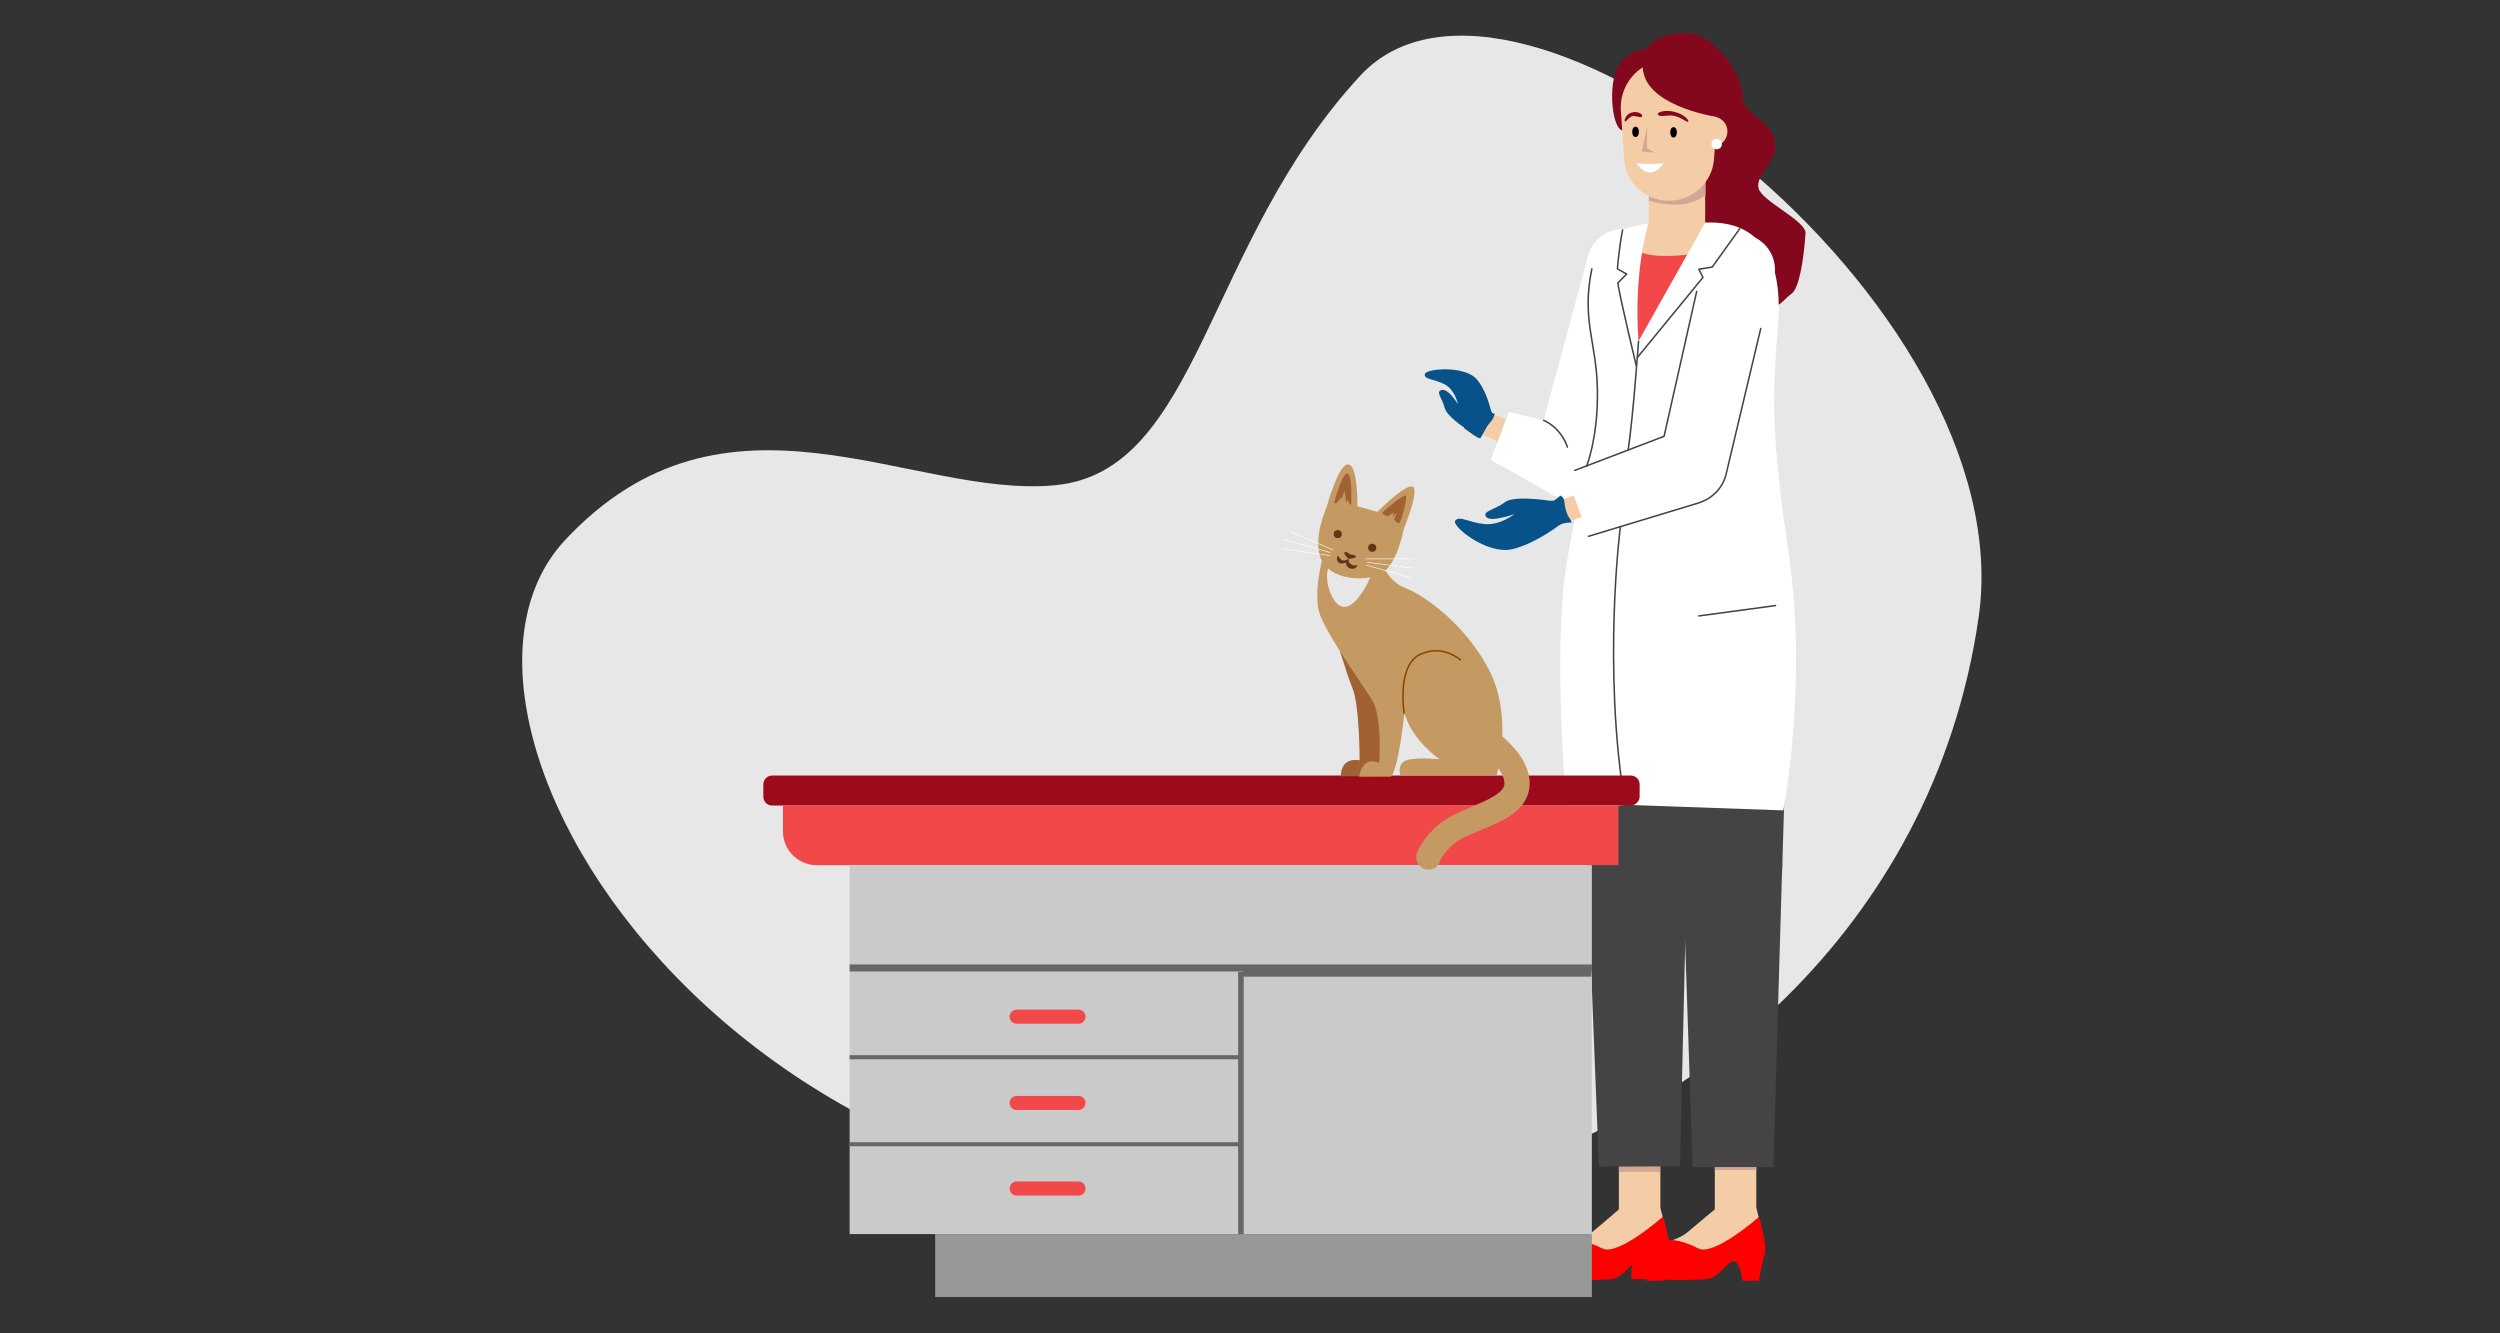 <?xml version="1.0" encoding="utf-8"?>
<!-- Generator: Adobe Illustrator 26.3.1, SVG Export Plug-In . SVG Version: 6.00 Build 0)  -->
<svg version="1.1" id="Layer_1" xmlns="http://www.w3.org/2000/svg" xmlns:xlink="http://www.w3.org/1999/xlink" x="0px" y="0px"
	 viewBox="0 0 675 360" style="enable-background:new 0 0 675 360;" xml:space="preserve">
<rect x="0" y="0" width="675" height="360" fill="#333333" stroke="none"/>
<style type="text/css">
	.st0{fill:#E7E7E7;}
	.st1{fill:#84081D;}
	.st2{fill:#F4CDA6;}
	.st3{fill:#08528A;}
	.st4{fill:#FFFFFF;}
	.st5{fill:#444444;}
	.st6{fill:#FF0000;}
	.st7{fill:#D1A793;}
	.st8{fill:#F3484A;}
	.st9{fill:none;stroke:#444444;stroke-width:0.419;stroke-linecap:round;stroke-miterlimit:10;}
	.st10{fill:none;stroke:#444444;stroke-width:0.419;stroke-linecap:round;stroke-linejoin:round;}
	.st11{fill:#9C0A1C;}
	.st12{fill:#F1484A;}
	.st13{fill:#CACACA;}
	.st14{fill:#979797;}
	.st15{fill:#666666;}
	.st16{fill:#C49962;}
	.st17{fill:#A16133;}
	.st18{fill:none;stroke:#874700;stroke-width:0.419;stroke-linecap:round;stroke-miterlimit:10;}
	.st19{fill:#603813;}
	.st20{fill:none;stroke:#FFFFFF;stroke-width:0.156;stroke-miterlimit:10;}
</style>
<path class="st0" d="M393.1,319.1c61.4-14.3,128.8-67.4,141.1-152.2C546.7,82.1,409.3-24.9,367.3,20.4
	C325.3,65.8,323.9,127.2,285,131c-38.9,3.8-89-31.8-132.5,14.9C104.4,197.7,211.5,361.6,393.1,319.1L393.1,319.1z"/>
<g>
	<g>
		<g>
			<path class="st1" d="M477.1,34.5c0,0,2.1,0.5,2.2,4.9c0.1,4.4-5.3,7.9-4.5,11.4c0.8,3.5,12.9,8.8,12.7,12.2
				c-0.5,7.1-1.7,15-3.9,16.4c-2.1,1.5-4.2,4.8-4.2,1.5c0-3.3-7.4-12.7-9.7-14.1c-2.2-1.5-9.3-6.7-9.3-6.7s-2.5-11.8-1.5-13.6
				c1-1.7,5.2-8.2,5.2-8.2L477.1,34.5L477.1,34.5z"/>
			<path class="st1" d="M447.6,13.1c0,0-7.1-0.7-10.4,4.3c-3.4,4.9-1.9,18.6,1.3,17.8c3.2-0.8,8.6-13.3,10.7-13.5
				C451.4,21.3,447.6,13.1,447.6,13.1z"/>
			<g>
				<circle class="st2" cx="405.3" cy="116.2" r="3.1"/>
				
					<rect x="397.8" y="109.6" transform="matrix(0.378 -0.926 0.926 0.378 143.359 442.225)" class="st2" width="6.2" height="9.5"/>
				<path class="st3" d="M395.3,115.4l7.7-2.4c0,0-1-6.7-4.2-10.5c-3.2-3.9-13.8-3-14.1-1.5c-0.3,1.5,2.6,1.3,5.4,2.8
					c2.9,1.6,3.5,5.3,3.5,5.3s-2.5-4.3-4.4-3.8c-1.7,0.5,0.3,2.3,0.8,4.7C390.6,112.4,395.3,115.4,395.3,115.4L395.3,115.4z"/>
			</g>
			<g>
				<g>
					<polygon class="st2" points="433.1,70.1 443.1,72.8 428.3,126.3 418.9,123.8 					"/>
					<circle class="st2" cx="438.1" cy="71.4" r="5.1"/>
				</g>
				<path class="st4" d="M440.6,62.2L440.6,62.2c5.1,1.4,8.2,6.7,6.8,11.8l-14.5,53.6c-1.4,5.1-6.7,8.1-11.8,6.8l0,0
					c-5.1-1.4-8.1-6.7-6.8-11.8L428.8,69C430.2,63.9,435.4,60.8,440.6,62.2z"/>
			</g>
			<g>
				<g>
					<polygon class="st2" points="404.1,119 406.4,113.4 425.5,120.6 421.8,129.6 					"/>
					<circle class="st2" cx="423.6" cy="125" r="4.8"/>
				</g>
				<polygon class="st4" points="402.5,124.2 407.4,111.2 427.2,116.1 420,133.9 				"/>
				<circle class="st4" cx="423.6" cy="125" r="9.7"/>
			</g>
			<path class="st5" d="M438.9,173.6h31.5c7.5,0,13.4-6.5,12.7-13.9l-3.7-24.4h-49.5l-3.8,24.4C425.6,167.1,431.5,173.6,438.9,173.6
				z"/>
			<g>
				<rect x="463" y="314.2" class="st2" width="11.2" height="13.6"/>
				<path class="st2" d="M474.2,326.2c0,0,2.7,9.3,1.5,11.8c-1.3,2.5-9.2,0.2-13.9,0.6c-4.8,0.4-15.2,1.6-17.1-0.1
					c-1.9-1.7,7.5-2.9,10.8-5.7c3.3-2.8,7.9-6.6,7.9-6.6L474.2,326.2L474.2,326.2z"/>
				<path class="st6" d="M451.4,334.8c0,0,3,0.1,7.2,2.3c4.2,2.1,16.3-8.5,16.3-8.5s2.5,7.7,1.5,10.4c-0.9,2.7-1.5,6.8-1.5,6.8h-4.5
					c0,0-0.3-4.4-2-5.2c-1.7-0.8-3.8,4.2-7.3,4.7c-3.5,0.6-20.6,0-20.6,0S438.7,335.7,451.4,334.8L451.4,334.8z"/>
				<rect x="463" y="314.2" class="st7" width="11.2" height="1.7"/>
			</g>
			<g>
				<polygon class="st2" points="448.3,304.2 437.1,304.2 437.1,327.9 448.3,327.8 				"/>
				<path class="st2" d="M448.3,326.2c0,0,2.7,9.3,1.5,11.8c-1.3,2.5-9.2,0.2-13.9,0.6c-4.8,0.4-15.2,1.7-17.1,0s7.5-3,10.8-5.7
					c3.3-2.7,7.9-6.7,7.9-6.7L448.3,326.2L448.3,326.2z"/>
				<path class="st6" d="M425.5,334.9c0,0,3,0.1,7.2,2.2s16.3-8.6,16.3-8.6s2.5,7.7,1.6,10.4c-0.9,2.7-1.5,6.9-1.5,6.9h-4.5
					c0,0-0.3-4.4-2-5.2s-3.8,4.2-7.3,4.7c-3.5,0.6-20.6,0.1-20.6,0.1S412.8,335.9,425.5,334.9L425.5,334.9z"/>
				<polygon class="st7" points="448.3,304.2 437.1,304.2 437.1,316.4 448.2,316.4 				"/>
			</g>
			<g>
				<circle class="st5" cx="467.7" cy="233.6" r="6.4"/>
				<path class="st5" d="M467.8,219.9L467.8,219.9c7.5,0,13.6,6.3,13.4,13.8l-2.4,81.4H457l-2.7-81.4
					C454.1,226.2,460.2,219.9,467.8,219.9L467.8,219.9z"/>
			</g>
			<g>
				<path class="st5" d="M467.8,145.8L467.8,145.8c-8.9,0-16,7.4-15.7,16.3l2.3,72.1c0.2,7.3,6.2,13.1,13.4,13.1l0,0
					c7.3,0,13.3-5.8,13.4-13.1l2.2-72.1C483.8,153.2,476.6,145.8,467.8,145.8L467.8,145.8z"/>
				<circle class="st5" cx="468" cy="162.2" r="5.8"/>
			</g>
			<g>
				<circle class="st5" cx="442" cy="233.6" r="6.4"/>
				<path class="st5" d="M442,219.8L442,219.8c7.5,0,13.7,6.2,13.5,13.7l-1.9,81.4l-21.9,0.1l-3.2-81.4
					C428.4,226.2,434.5,219.9,442,219.8L442,219.8z"/>
			</g>
			<g>
				<path class="st5" d="M441.6,145.7L441.6,145.7c-8.9,0.1-16,7.4-15.7,16.3l2.7,72.1c0.3,7.3,6.3,13,13.5,13l0,0
					c7.3,0,13.2-5.8,13.3-13.2l1.8-72.1C457.6,153,450.4,145.7,441.6,145.7L441.6,145.7z"/>
				<circle class="st5" cx="441.8" cy="162.1" r="5.8"/>
			</g>
			<g>
				<path class="st2" d="M452.8,35.2L452.8,35.2c4.3,0,7.6,3.4,7.6,7.6v21c0,4.3-3.4,7.6-7.6,7.6l0,0c-4.3,0-7.6-3.4-7.6-7.6v-21
					C445.1,38.5,448.5,35.2,452.8,35.2z"/>
				<path class="st7" d="M452.8,35.2c-4.3,0-7.6,3.4-7.6,7.6v11.4c7.7,2.2,12.6,0.6,15.3-1.5v-9.9C460.4,38.5,456.9,35.2,452.8,35.2
					L452.8,35.2z"/>
				<circle class="st2" cx="452.8" cy="61.9" r="3.6"/>
				<circle class="st7" cx="452.8" cy="44.1" r="3.6"/>
			</g>
			<g>
				<path class="st2" d="M450.6,16.1L450.6,16.1c-7.3,0-13.1,5.9-13,13.2l0.9,13.5c0.4,6.4,5.6,11.3,11.9,11.4l0,0
					c6.5,0.1,12-4.9,12.4-11.4l0.9-13.6C463.7,22,457.9,16.1,450.6,16.1L450.6,16.1z"/>
				<path class="st4" d="M441.8,44.1c0,0,3.7,0.4,7.4,0C449.2,44.1,445.8,49.6,441.8,44.1z"/>
				<ellipse transform="matrix(4.014273e-03 -1 1 4.014273e-03 414.345 487.389)" cx="451.8" cy="35.7" rx="1.4" ry="0.9"/>
				<ellipse transform="matrix(1 -4.014215e-03 4.014215e-03 1 -0.14 1.773)" cx="441.6" cy="35.6" rx="0.9" ry="1.4"/>
				<polygon class="st7" points="444.8,33.9 443.3,40.9 446.9,41.2 444.6,40 				"/>
				<path class="st1" d="M443.4,31.3c0.1-0.5-1.3-1.4-2.9-0.9c-1.6,0.5-2,2.1-1.8,2.4c0.3,0.3,1.2-1.5,2.4-1.5
					C442.3,31.4,443.3,32,443.4,31.3L443.4,31.3z"/>
				<path class="st1" d="M447.6,30.9c-0.3-0.5,1.7-1.4,4.5-0.7c2.8,0.7,4.1,2.4,3.7,2.7c-0.3,0.2-2.4-1.6-4.4-1.7
					C449.5,31.1,448.1,31.7,447.6,30.9z"/>
				<path class="st1" d="M464.2,31.7c0,0-18.1-2.5-20.4-11.8S451,8.2,457,9.1c6,1,13.3,10.7,13.4,16.1s4.4,5.6,6.7,9.3
					s-12.8,8.4-14.1,5.7C463,40.2,464.6,36,464.2,31.7L464.2,31.7z"/>
				<path class="st2" d="M462.1,31.5h0.3c2.2,0,4,1.7,4,4l0,0c0,2.2-1.7,4-4,4h-0.3V31.5L462.1,31.5L462.1,31.5z"/>
				<circle class="st4" cx="463.5" cy="38.9" r="1.4"/>
			</g>
			<path class="st8" d="M446.4,60.6h16.7c9.3,0,16.7,7.7,16.3,17l-2.8,57.7H433l-2.8-57.7C429.6,68.3,437.1,60.6,446.4,60.6z"/>
			<path class="st2" d="M462.4,60.3h-16.7c0,0-7,0.3-9,3.7c0,0,3.3,5.1,12.5,5.1s14.2-1.5,20.5-7.4L462.4,60.3L462.4,60.3z"/>
			<path class="st4" d="M460.4,60.1l-18,32c0,0,1.3,45,0,54.4c-1.3,9.3-5.1,63.7-3.7,70.8l42.8,1.5c0,0,6.6-34,1.5-68.9
				c-5.1-35-4.4-43-2.9-62.8C481.5,67.4,473.3,59.5,460.4,60.1L460.4,60.1z"/>
			<path class="st4" d="M445.1,60.3c0,0-4.1,12.4-2.7,31.9c1.4,19.5,29.7,63.6,27,74.6c-2.7,11-30.7,50.6-30.7,50.6l-15.7,1.5
				c0,0-3.9-43.5,0-66.8s8.7-39.5,8.2-46.4c-0.5-6.9-2.9-11.1-3.1-20.4s2.4-16.7,5.4-20.3C436.5,61.3,445.1,60.3,445.1,60.3
				L445.1,60.3z"/>
			<g>
				<circle class="st2" cx="428.8" cy="135.5" r="3.1"/>
				
					<rect x="419.6" y="134" transform="matrix(0.942 -0.336 0.336 0.942 -21.389 150.687)" class="st2" width="9.5" height="6.2"/>
				<path class="st3" d="M419.8,135.4l2,5.8c0,0-7,5.6-13.6,7.1c-6.7,1.5-16.3-6.2-15.3-7.7c1.1-1.5,3.7,0.5,7.9,0.9
					c4.3,0.4,8.1-2.7,8.1-2.7s-6.4,2.3-7.6,0.8c-1.3-1.6,2.3-1.9,5-4C409,133.5,419.8,135.4,419.8,135.4L419.8,135.4z"/>
			</g>
			<g>
				<g>
					<polygon class="st2" points="474.7,73.9 464.7,71.2 450.2,124.8 459.6,127.4 					"/>
					<circle class="st2" cx="469.8" cy="72.6" r="5.1"/>
				</g>
				<path class="st4" d="M452.4,135.5L452.4,135.5c-5.1-1.5-8.1-6.7-6.8-11.8l14.8-53.5c1.5-5.1,6.7-8.1,11.8-6.7l0,0
					c5.1,1.5,8.1,6.7,6.7,11.8l-14.7,53.4C462.8,133.8,457.5,136.8,452.4,135.5z"/>
			</g>
			<g>
				<g>
					<polygon class="st2" points="427.7,132.6 429.7,138.4 456.6,130.7 453.3,121.5 					"/>
					<circle class="st2" cx="455" cy="126.1" r="4.8"/>
				</g>
				<polygon class="st4" points="422.9,128.2 428.9,144.8 458.2,135.2 451.7,117.1 				"/>
				<circle class="st4" cx="455" cy="126.1" r="9.7"/>
			</g>
			<polyline class="st9" points="425.2,127 449.3,117.8 458.1,78.7 			"/>
			<polyline class="st10" points="469.7,61.8 462.3,72.1 458.7,72.7 459.8,74.9 442.1,96.5 			"/>
			<path class="st10" d="M428.4,125.8c0,0,3.1-7.6,2.9-20.3c-0.1-12.7-4.4-19.1-1.5-32.9"/>
			<path class="st10" d="M441.8,98.8c0,0-4.3-17.9-5-22.4l2.4-2.4l-2.5-1.4c0,0,0.4-5.5,1.4-10.5"/>
			<path class="st10" d="M442.4,92.2c0,0-1.5,20.9-2.8,29.3"/>
			<path class="st10" d="M416.8,113.5c0,0,4.5,1.7,6.4,7.2"/>
			<path class="st10" d="M428.9,144.8l29.7-9c3.8-1.2,6.7-4.2,7.5-8l9.3-39.1"/>
			<path class="st10" d="M437.5,142.2c0,0-4.9,38,1.3,75.2"/>
			<line class="st10" x1="458.7" y1="166.3" x2="479.4" y2="163.5"/>
		</g>
		<path class="st3" d="M402.5,110.5c0,0,0.2,1.5,1,1.1c0.2-0.1-0.2,1.5-1.2,2.5c-1,1-2.2,3.8-2.6,4.2c-0.4,0.4-4-2.4-4.4-2.7
			c-0.5-0.3,3.1-4.1,4-4.2C400.1,111.3,402.5,110.5,402.5,110.5L402.5,110.5z"/>
		<path class="st3" d="M418.5,135.2c0,0,1,0.1,1.3-0.2c0.4-0.2,1.5-1.2,1.5-1.2s1.1,0.5,1.1,1.8c0.1,1.4,0.6,3.3,1.3,4.2
			c0.7,1,0.6,1.3,0.6,1.3s-1.9-0.1-3.2,0.6C419.8,142.4,417.3,136,418.5,135.2L418.5,135.2z"/>
	</g>
	<g>
		<path class="st11" d="M440.2,217.5H208.5c-1.4,0-2.4-1.1-2.4-2.4v-3.3c0-1.4,1.1-2.4,2.4-2.4h231.8c1.4,0,2.4,1.1,2.4,2.4v3.3
			C442.7,216.4,441.5,217.5,440.2,217.5z"/>
		<path class="st12" d="M437,233.6H220.5c-5,0-9.1-4.1-9.1-9.1v-7H437V233.6L437,233.6z"/>
		<rect x="229.4" y="233.6" class="st13" width="200.4" height="99.6"/>
		<rect x="252.5" y="333.2" class="st14" width="177.3" height="17"/>
		<rect x="229.4" y="260.4" class="st15" width="200.4" height="1.9"/>
		<rect x="335.6" y="261.4" class="st15" width="94.1" height="2.3"/>
		<rect x="334.3" y="262.4" class="st15" width="1.5" height="70.8"/>
		<rect x="229.4" y="284.9" class="st15" width="105.5" height="1.1"/>
		<rect x="229.4" y="308.4" class="st15" width="105.5" height="1.1"/>
		<path class="st12" d="M291.2,299.7h-16.7c-1.1,0-1.9-0.9-1.9-1.9l0,0c0-1.1,0.9-1.9,1.9-1.9h16.7c1.1,0,1.9,0.9,1.9,1.9l0,0
			C293,298.8,292.3,299.7,291.2,299.7z"/>
		<path class="st12" d="M291.2,276.4h-16.7c-1.1,0-1.9-0.9-1.9-1.9l0,0c0-1.1,0.9-1.9,1.9-1.9h16.7c1.1,0,1.9,0.9,1.9,1.9l0,0
			C293,275.6,292.3,276.4,291.2,276.4z"/>
		<path class="st12" d="M291.2,322.8h-16.7c-1.1,0-1.9-0.9-1.9-1.9l0,0c0-1.1,0.9-1.9,1.9-1.9h16.7c1.1,0,1.9,0.9,1.9,1.9l0,0
			C293,322,292.3,322.8,291.2,322.8z"/>
	</g>
	<g>
		<path class="st16" d="M385.8,234.8c-0.4,0-0.9-0.1-1.3-0.2c-1.7-0.7-2.6-2.7-1.9-4.4c0.1-0.3,2.7-6.7,10.3-10.4
			c1.5-0.7,3.1-1.4,4.5-2c4.3-1.8,8.7-3.7,8.8-6.2c0.1-3.3-4.4-7.3-6-8.4c-1.5-1.1-1.9-3.2-0.9-4.7c1.1-1.5,3.2-1.9,4.7-0.9
			c1,0.7,9.3,6.7,9,14.3c-0.3,6.9-7.1,9.7-13.1,12.2c-1.5,0.6-2.9,1.3-4.3,1.8c-5.1,2.5-6.9,6.6-6.9,6.8
			C388.4,233.9,387.2,234.8,385.8,234.8L385.8,234.8z"/>
		<path class="st17" d="M360.2,170.4c0,0,3.1,10.9,5,15.5s1.9,19.4,1.9,19.4s-4.9-1.3-5.1,4.3h8.9l2.7-1.5c0,0,1.1-12.4-0.8-18.1
			C371.2,184.2,360.2,170.4,360.2,170.4z"/>
		<path class="st16" d="M373.5,152.8c0,0,1.6,4.4,6,6c4.4,1.6,15.9,9.3,22.5,22c6.7,12.7,2.1,28.5,2.1,28.5h-26c0,0-1.1-3.3,1.9-4.1
			c3-0.8,8.7-0.2,8.7-0.2s-7.5-5.1-9.5-12.5c0,0-1.5,14.6-3.6,17.2H367c0,0,0.6-5.8,5.4-3.7c0,0,0.9-12.6-2-17.1
			c-2.8-4.5-11-15.8-13.8-22.4c-2.8-6.7,1.5-19.2,1.5-19.2L373.5,152.8L373.5,152.8z"/>
		<path class="st0" d="M370.5,154.3c0,0-0.9,3.5-3.7,7c-2.8,3.5-5.1,3.2-6.8,0.4s-2.3-6.9-1-9.1C360.5,150.4,371,152.9,370.5,154.3z
			"/>
		<path class="st18" d="M394.3,178.2c0,0-4.6-4.4-10.9-1.5c-6.3,3-4.3,15.8-4.3,15.8"/>
		<path class="st16" d="M366.5,136.7l5.4,1.5c0,0,7.5-7.6,9.5-6.8s-2.4,11.5-2.4,11.5s-1.8,10.1-6.5,12.2s-13.6,1.3-15.9-4.3
			c-2.2-5.5,1.6-13.9,1.6-13.9s3.1-11.4,5.7-11.5C366.7,125.2,366.5,136.7,366.5,136.7z"/>
		<path class="st19" d="M364.5,149.7c0,0,1.3,0,1.6,0.5c0.3,0.5-2,0.7-2,0.7s-1.3-1.2-1.1-1.7C363.3,148.6,364.5,149.7,364.5,149.7
			L364.5,149.7z"/>
		<circle class="st19" cx="370.5" cy="147.9" r="1.1"/>
		<circle class="st19" cx="361.2" cy="144.2" r="1.1"/>
		<path class="st19" d="M364.1,150.9c0,0-0.1,1.1,0.8,1.5c0.9,0.5,1.3,0.2,1.5,0.2c0.3,0.1-0.3,0.9-1.1,1s-2.1-0.7-1.8-1.7
			c0,0-1.1,0.5-1.9,0.1c-0.9-0.5-0.6-1.8-0.4-1.9c0.2-0.1,0.4,0.7,1.1,1.1S364.1,150.9,364.1,150.9L364.1,150.9z"/>
		<line class="st20" x1="368.7" y1="150.9" x2="381.8" y2="150.9"/>
		<line class="st20" x1="369.1" y1="151.8" x2="381.3" y2="153.4"/>
		<line class="st20" x1="368.9" y1="152.6" x2="381.3" y2="156.1"/>
		<line class="st20" x1="360" y1="148.5" x2="348.3" y2="143.5"/>
		<line class="st20" x1="359.2" y1="149.2" x2="346.5" y2="145.6"/>
		<line class="st20" x1="359.1" y1="150" x2="346.2" y2="148.2"/>
		<path class="st17" d="M376.4,140.2l0.8-1.9l-1.1,1.2l0.2-1.1l-1.7,1c0,0-1.2-0.5-1.4-0.8c-0.2-0.2,5.6-5.1,6.3-4.8
			c0.7,0.3-1.2,7.3-1.7,7.4C377.2,141.4,376.3,140.2,376.4,140.2L376.4,140.2z"/>
		<path class="st17" d="M364.8,136.4c0,0,0.5-8.3-1-8.5c-1.5-0.2-3.6,7.9-3.6,7.9l0.6,0.1l1.5-1.8l-0.3,1.6l1-3.3l0.5,3.5l0.3-1
			l0.6,1.1L364.8,136.4L364.8,136.4z"/>
	</g>
</g>
</svg>
